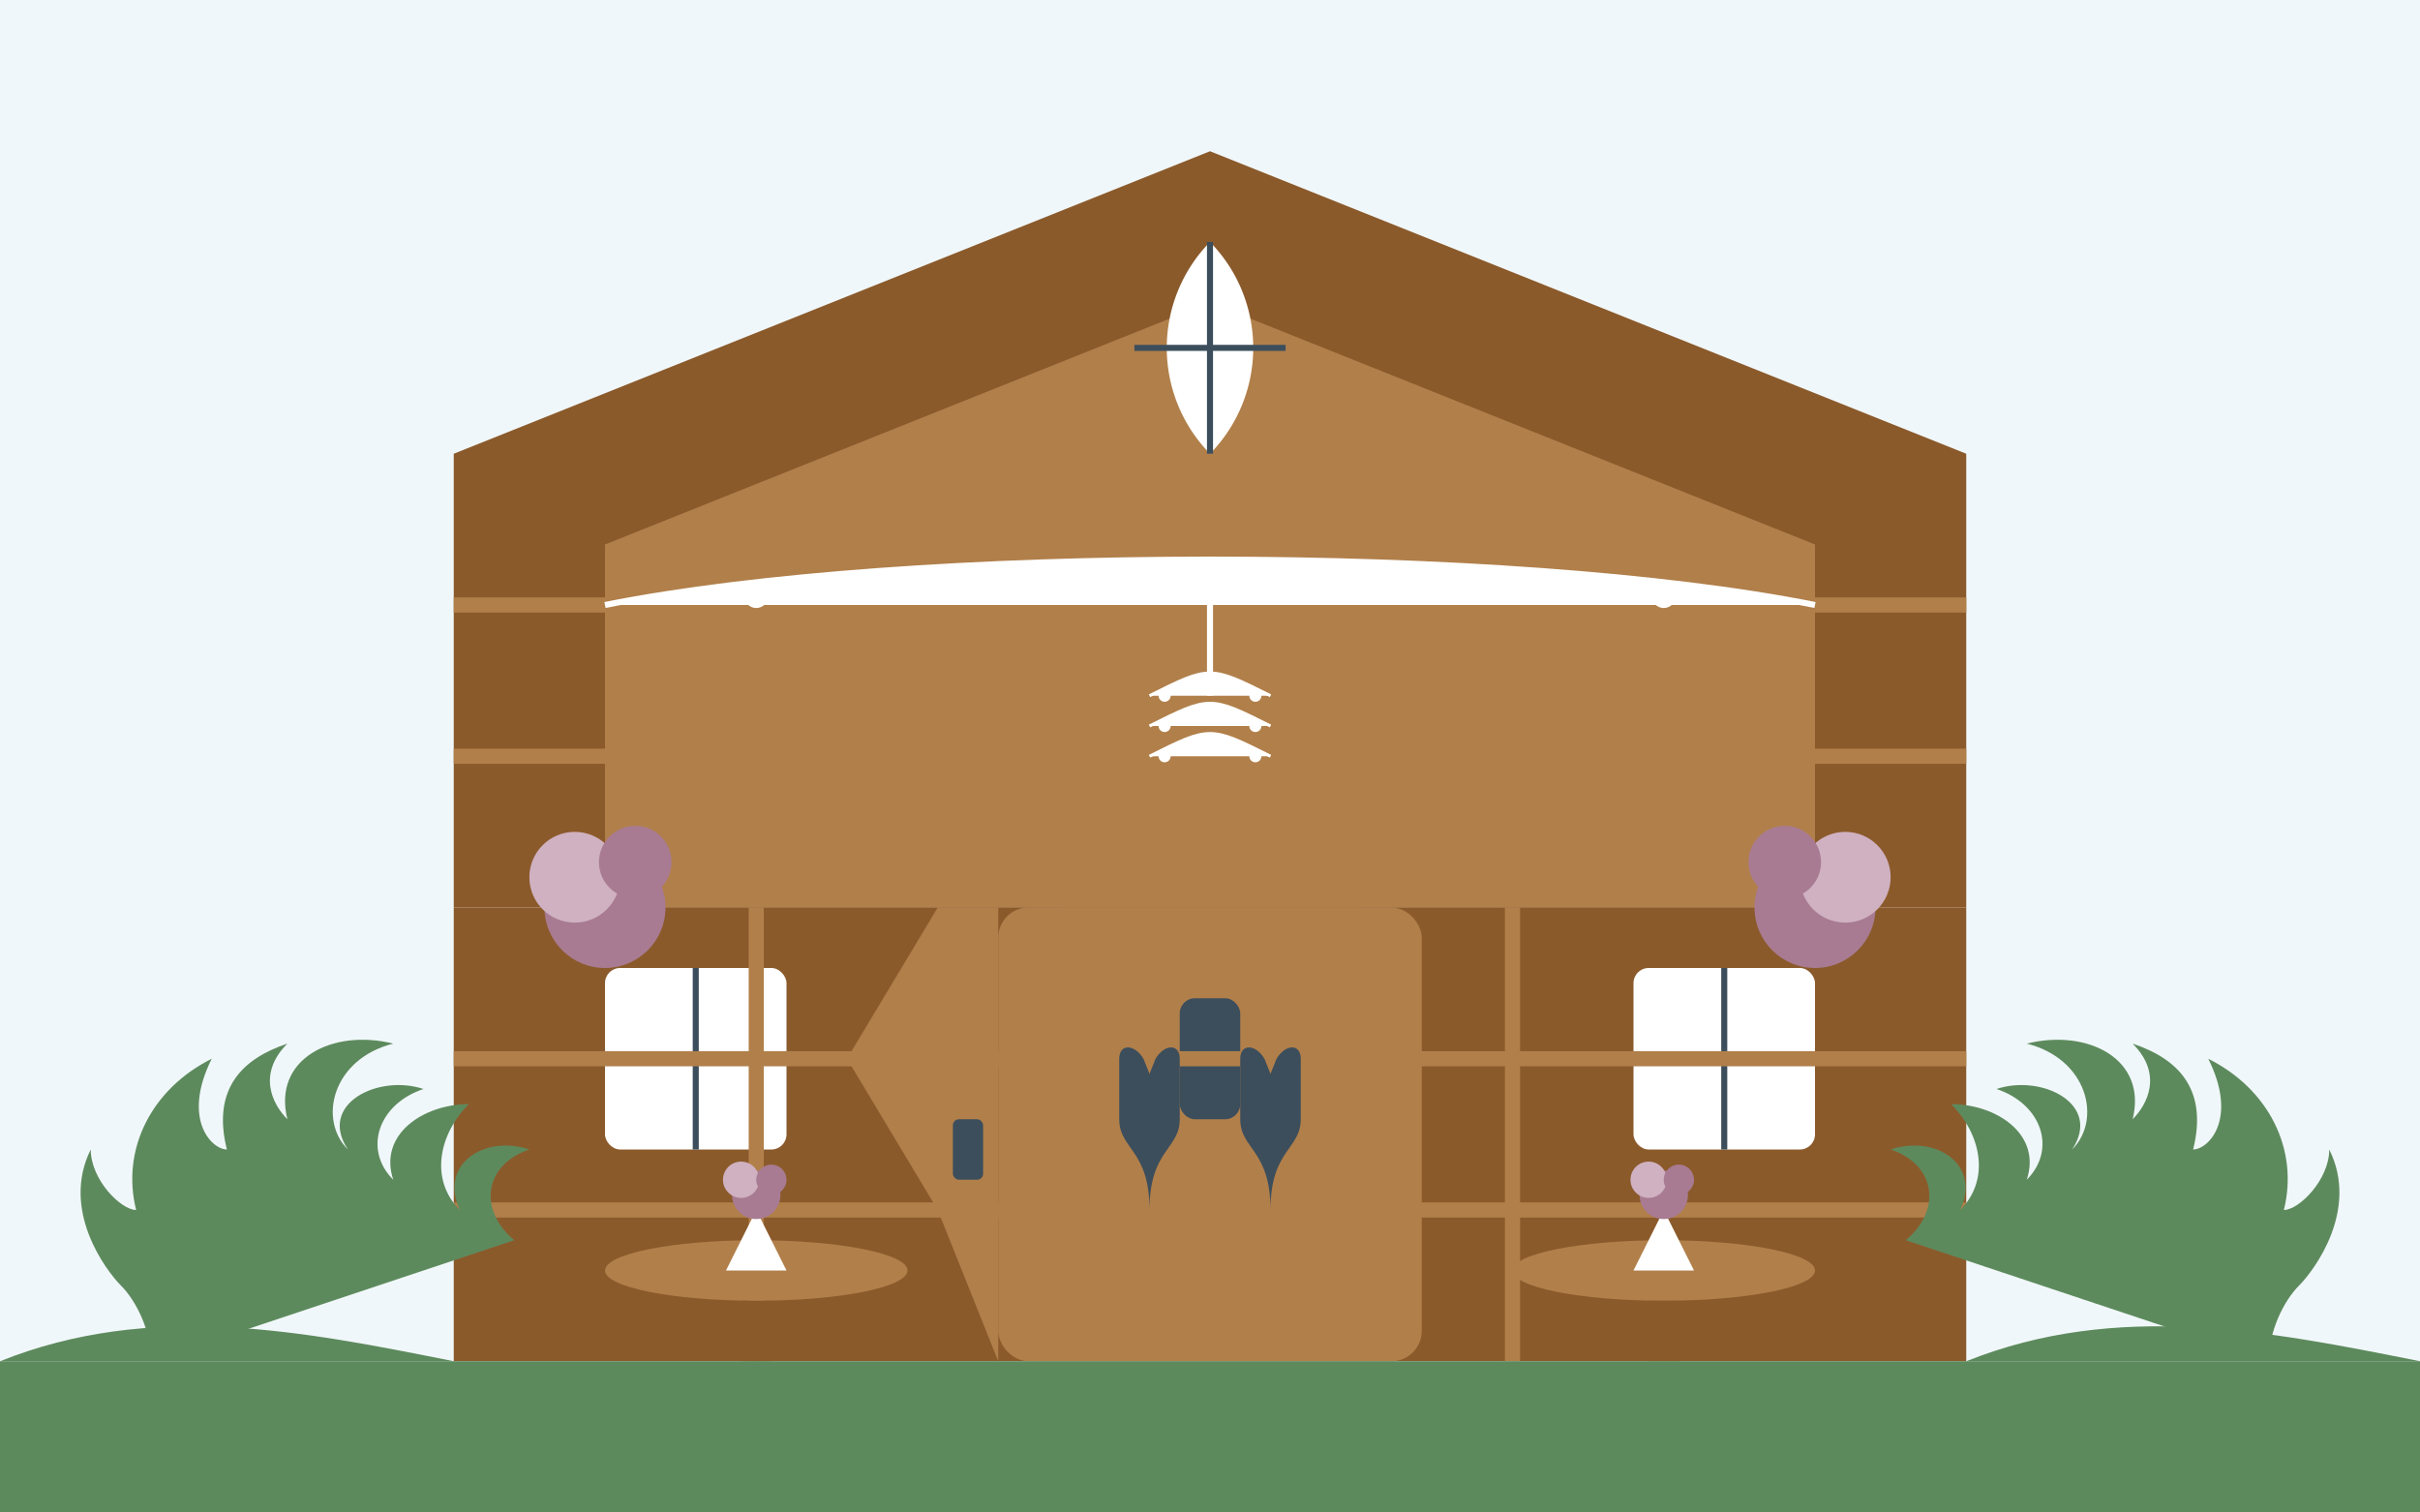 <svg xmlns="http://www.w3.org/2000/svg" width="800" height="500" viewBox="0 0 800 500">
  <style>
    .blog-bg { fill: #f0f7fa; }
    .blog-primary { fill: #a87b92; }
    .blog-secondary { fill: #3c4e5c; }
    .blog-light { fill: #cfb1c1; }
    .blog-wood { fill: #8b5a2b; }
    .blog-wood-light { fill: #b17f4a; }
    .blog-white { fill: #ffffff; }
    .blog-green { fill: #5d8a5d; }
  </style>
  
  <!-- Background -->
  <rect class="blog-bg" width="800" height="500" />
  
  <!-- Barn Structure -->
  <path class="blog-wood" d="M150,300 L150,150 L400,50 L650,150 L650,300 Z" />
  <path class="blog-wood-light" d="M200,300 L200,180 L400,100 L600,180 L600,300 Z" />
  
  <!-- Barn Front Wall -->
  <rect class="blog-wood" x="150" y="300" width="500" height="150" />
  
  <!-- Barn Door -->
  <path class="blog-wood-light" d="M350,350 L350,300 L450,300 L450,350 Z" />
  <rect class="blog-wood-light" x="330" y="300" width="140" height="150" rx="10" ry="10" />
  <rect class="blog-secondary" x="390" y="330" width="20" height="40" rx="5" ry="5" />
  
  <!-- Barn Door Open -->
  <path class="blog-wood-light" d="M330,450 L330,300 L310,300 L280,350 L310,400 L330,450 Z" />
  <rect class="blog-secondary" x="315" y="370" width="10" height="20" rx="2" ry="2" />
  
  <!-- Barn Windows -->
  <rect class="blog-white" x="200" y="320" width="60" height="60" rx="5" ry="5" />
  <path class="blog-secondary" d="M200,350 L260,350 M230,320 L230,380" stroke="#3c4e5c" stroke-width="2" fill="none" />
  
  <rect class="blog-white" x="540" y="320" width="60" height="60" rx="5" ry="5" />
  <path class="blog-secondary" d="M540,350 L600,350 M570,320 L570,380" stroke="#3c4e5c" stroke-width="2" fill="none" />
  
  <path class="blog-white" d="M400,150 A50,50 0 0,1 400,80 A50,50 0 0,1 400,150 Z" />
  <path class="blog-secondary" d="M375,115 L425,115 M400,80 L400,150" stroke="#3c4e5c" stroke-width="2" fill="none" />
  
  <!-- Barn Wood Details -->
  <path class="blog-wood-light" d="M150,200 L650,200 M150,250 L650,250 M150,350 L650,350 M150,400 L650,400" stroke="#b17f4a" stroke-width="5" fill="none" />
  <path class="blog-wood-light" d="M250,300 L250,450 M500,300 L500,450" stroke="#b17f4a" stroke-width="5" fill="none" />
  
  <!-- Elegant Wedding Decorations -->
  <!-- String Lights -->
  <path class="blog-white" d="M200,200 C300,180 500,180 600,200" stroke="#ffffff" stroke-width="2" fill="none" />
  <circle class="blog-white" cx="250" cy="197" r="4" />
  <circle class="blog-white" cx="300" cy="195" r="4" />
  <circle class="blog-white" cx="350" cy="193" r="4" />
  <circle class="blog-white" cx="400" cy="192" r="4" />
  <circle class="blog-white" cx="450" cy="193" r="4" />
  <circle class="blog-white" cx="500" cy="195" r="4" />
  <circle class="blog-white" cx="550" cy="197" r="4" />
  
  <!-- Floral Arrangements -->
  <circle class="blog-primary" cx="200" cy="300" r="20" />
  <circle class="blog-light" cx="190" cy="290" r="15" />
  <circle class="blog-primary" cx="210" cy="285" r="12" />
  
  <circle class="blog-primary" cx="600" cy="300" r="20" />
  <circle class="blog-light" cx="610" cy="290" r="15" />
  <circle class="blog-primary" cx="590" cy="285" r="12" />
  
  <!-- Chandelier -->
  <path class="blog-white" d="M400,200 L400,230" stroke="#ffffff" stroke-width="2" fill="none" />
  <path class="blog-white" d="M380,230 C400,220 400,220 420,230" fill="none" stroke="#ffffff" stroke-width="1" />
  <path class="blog-white" d="M380,240 C400,230 400,230 420,240" fill="none" stroke="#ffffff" stroke-width="1" />
  <path class="blog-white" d="M380,250 C400,240 400,240 420,250" fill="none" stroke="#ffffff" stroke-width="1" />
  <circle class="blog-white" cx="385" cy="230" r="2" />
  <circle class="blog-white" cx="395" cy="225" r="2" />
  <circle class="blog-white" cx="405" cy="225" r="2" />
  <circle class="blog-white" cx="415" cy="230" r="2" />
  <circle class="blog-white" cx="385" cy="240" r="2" />
  <circle class="blog-white" cx="395" cy="235" r="2" />
  <circle class="blog-white" cx="405" cy="235" r="2" />
  <circle class="blog-white" cx="415" cy="240" r="2" />
  <circle class="blog-white" cx="385" cy="250" r="2" />
  <circle class="blog-white" cx="395" cy="245" r="2" />
  <circle class="blog-white" cx="405" cy="245" r="2" />
  <circle class="blog-white" cx="415" cy="250" r="2" />
  
  <!-- Wedding Couple Silhouette -->
  <path class="blog-secondary" d="M380,400 C380,380 370,380 370,370 L370,350 C370,345 375,345 378,350 L380,355 L382,350 C385,345 390,345 390,350 L390,370 C390,380 380,380 380,400" />
  <path class="blog-secondary" d="M420,400 C420,380 410,380 410,370 L410,350 C410,345 415,345 418,350 L420,355 L422,350 C425,345 430,345 430,350 L430,370 C430,380 420,380 420,400" />
  
  <!-- Table and Chairs -->
  <ellipse class="blog-wood-light" cx="250" cy="420" rx="50" ry="10" />
  <rect class="blog-wood" x="245" y="430" width="10" height="20" />
  
  <ellipse class="blog-wood-light" cx="550" cy="420" rx="50" ry="10" />
  <rect class="blog-wood" x="545" y="430" width="10" height="20" />
  
  <!-- Vase with Flowers -->
  <path class="blog-white" d="M250,400 L240,420 L260,420 Z" />
  <circle class="blog-primary" cx="250" cy="395" r="8" />
  <circle class="blog-light" cx="245" cy="390" r="6" />
  <circle class="blog-primary" cx="255" cy="390" r="5" />
  
  <path class="blog-white" d="M550,400 L540,420 L560,420 Z" />
  <circle class="blog-primary" cx="550" cy="395" r="8" />
  <circle class="blog-light" cx="545" cy="390" r="6" />
  <circle class="blog-primary" cx="555" cy="390" r="5" />
  
  <!-- Outdoor Elements -->
  <path class="blog-green" d="M0,450 C50,430 100,440 150,450 L0,450 Z" />
  <path class="blog-green" d="M650,450 C700,430 750,440 800,450 L650,450 Z" />
  
  <rect class="blog-green" x="0" y="450" width="800" height="50" />
  
  <path class="blog-green" d="M50,450 C50,440 45,430 40,425 C35,420 20,400 30,380 C30,390 40,400 45,400 C40,380 50,360 70,350 C60,370 70,380 75,380 C70,360 80,350 95,345 C85,355 90,365 95,370 C90,350 110,340 130,345 C110,350 105,370 115,380 C105,365 125,355 140,360 C125,365 120,380 130,390 C125,375 140,365 155,365 C145,375 142,390 152,400 C145,385 160,375 175,380 C160,385 158,400 170,410 L50,450 Z" />
  
  <path class="blog-green" d="M750,450 C750,440 755,430 760,425 C765,420 780,400 770,380 C770,390 760,400 755,400 C760,380 750,360 730,350 C740,370 730,380 725,380 C730,360 720,350 705,345 C715,355 710,365 705,370 C710,350 690,340 670,345 C690,350 695,370 685,380 C695,365 675,355 660,360 C675,365 680,380 670,390 C675,375 660,365 645,365 C655,375 658,390 648,400 C655,385 640,375 625,380 C640,385 642,400 630,410 L750,450 Z" />
</svg>
